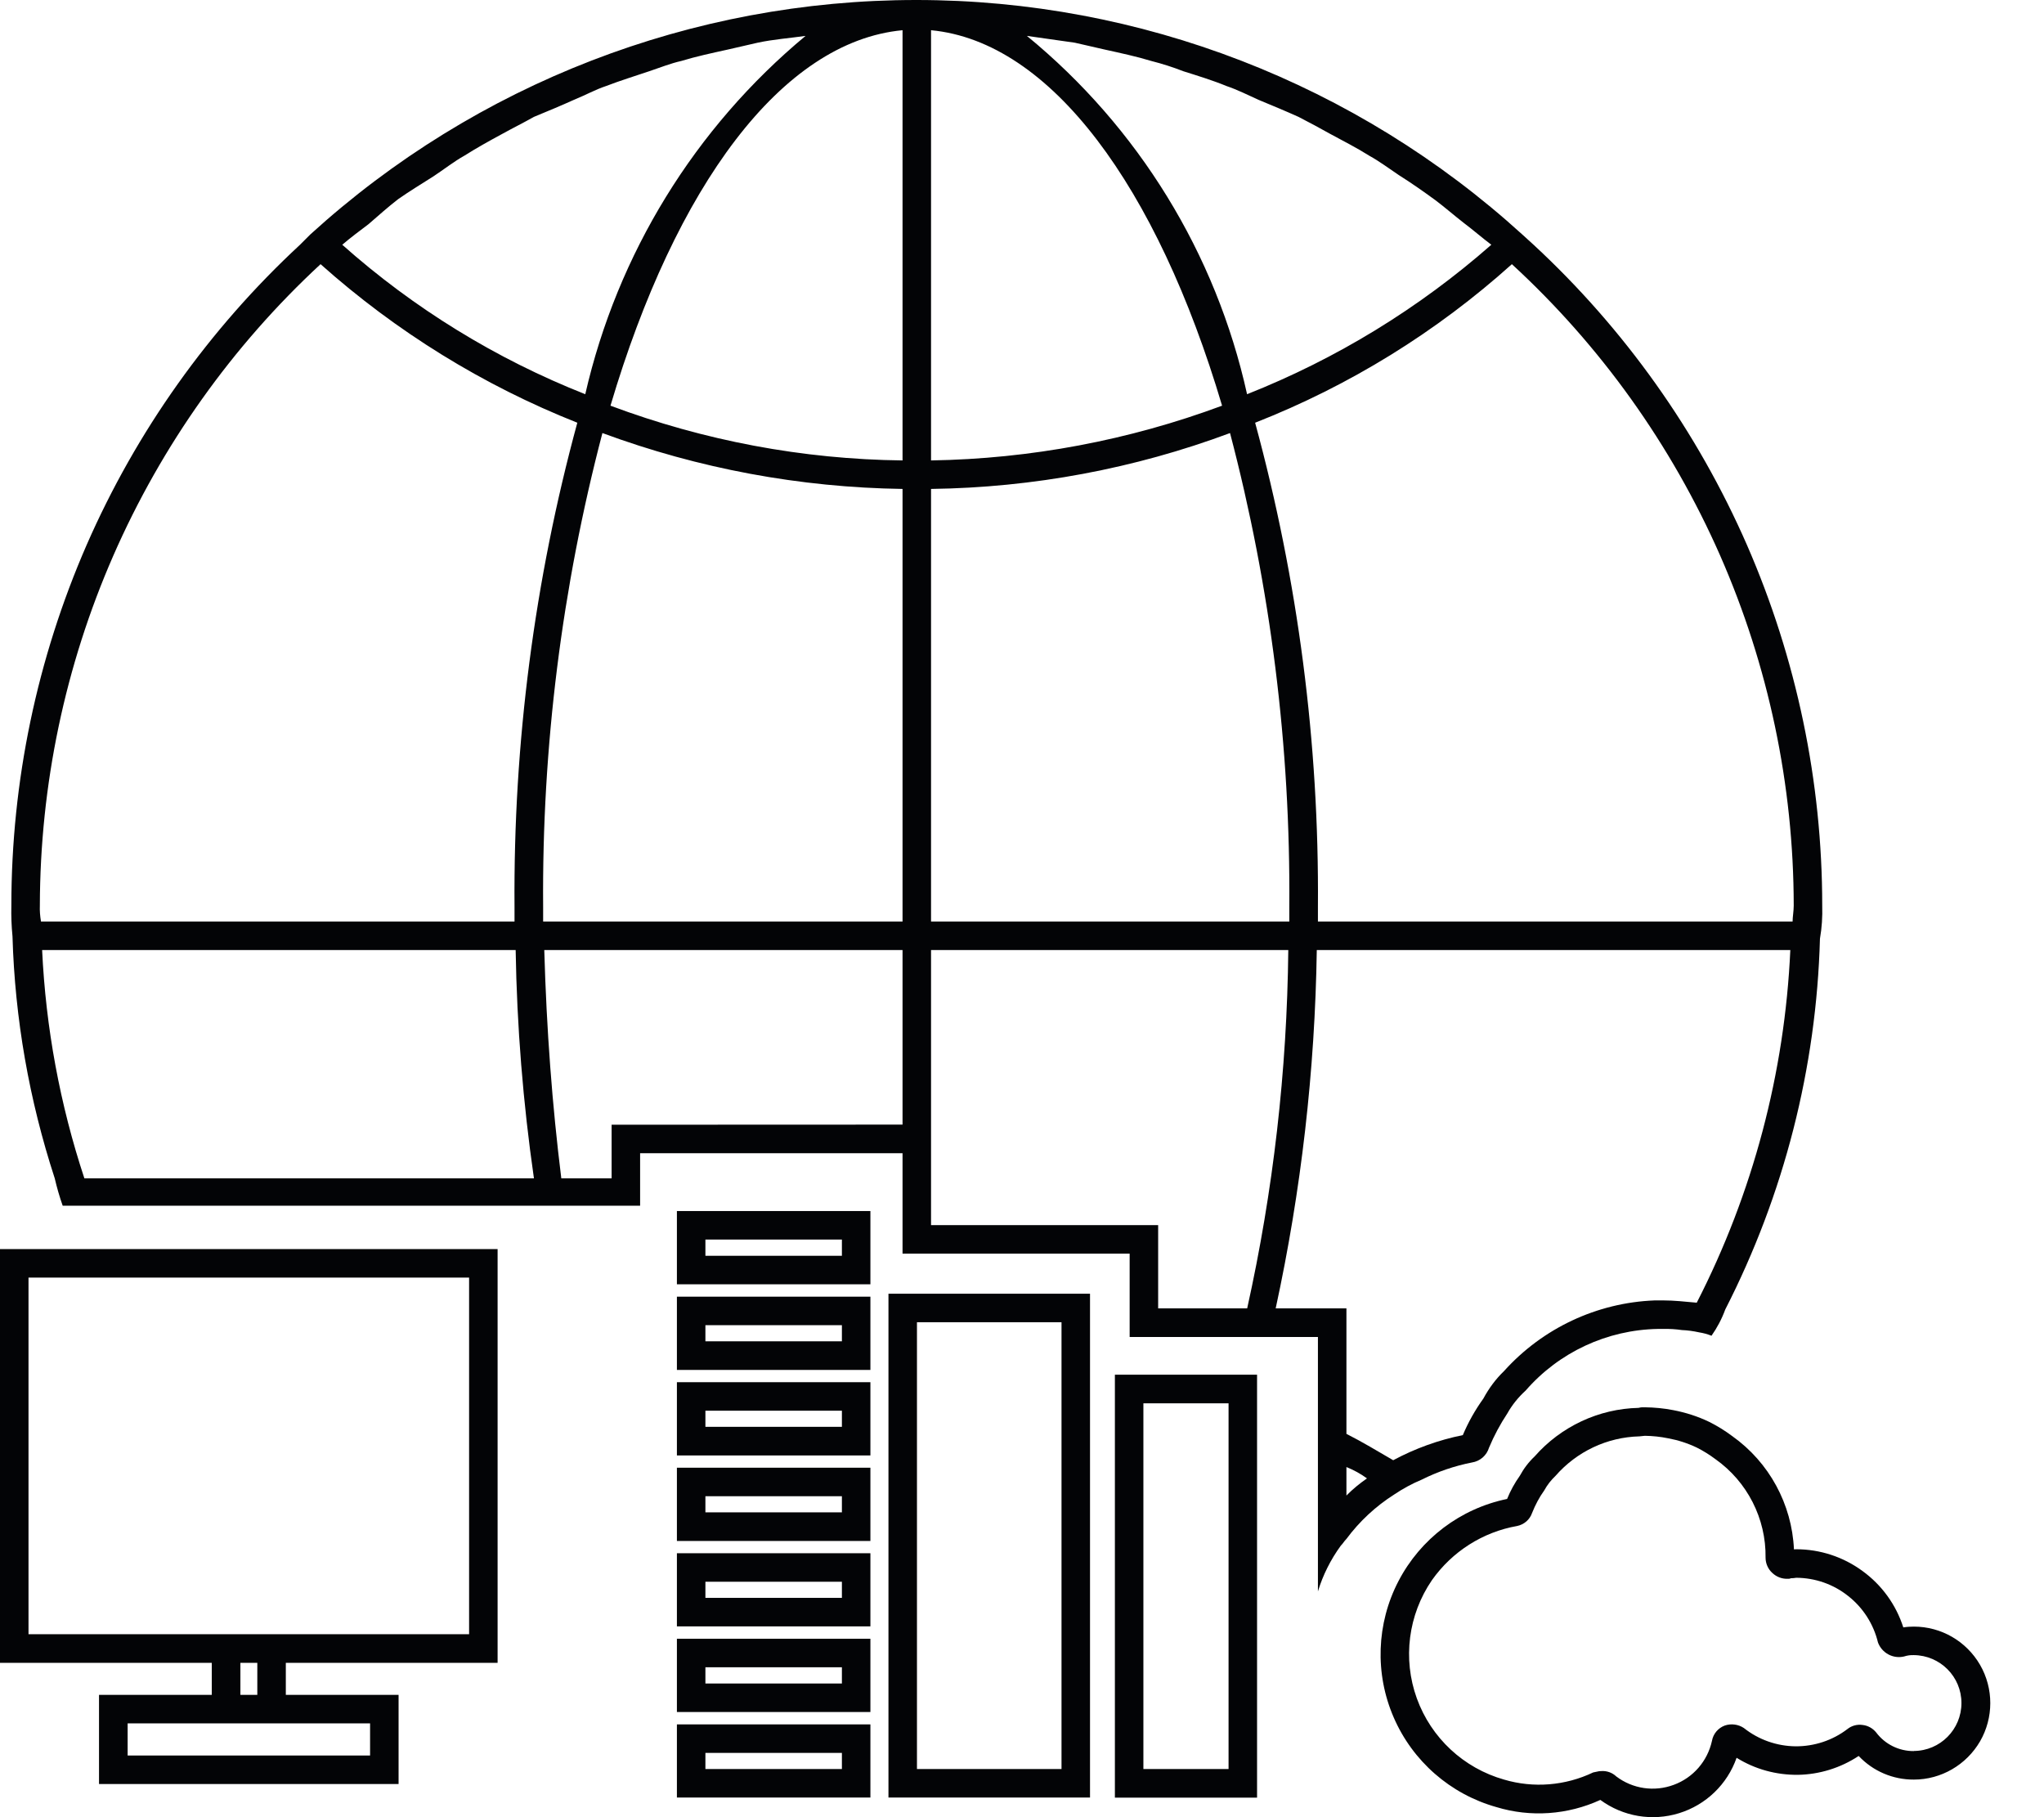 <svg width="18" height="16" viewBox="0 0 18 16" fill="none" xmlns="http://www.w3.org/2000/svg">
<path d="M5.961 11.308H7.665V10.663H5.961V11.308ZM6.212 10.914H7.414V11.057H6.212V10.914Z" fill="#030406"/>
<path d="M5.961 12.062H7.665V11.417H5.961V12.062ZM6.212 11.668H7.414V11.81H6.212V11.668Z" fill="#030406"/>
<path d="M5.961 12.815H7.665V12.17H5.961V12.815ZM6.212 12.421H7.414V12.563H6.212V12.421Z" fill="#030406"/>
<path d="M5.961 13.568H7.665V12.923L5.961 12.923V13.568ZM6.212 13.174H7.414V13.316H6.212V13.174Z" fill="#030406"/>
<path d="M5.961 14.32H7.665V13.676H5.961V14.32ZM6.212 13.927H7.414V14.069H6.212V13.927Z" fill="#030406"/>
<path d="M5.961 15.074H7.665V14.429H5.961V15.074ZM6.212 14.68H7.414V14.823H6.212V14.68Z" fill="#030406"/>
<path d="M5.961 15.827H7.665V15.183L5.961 15.183V15.827ZM6.212 15.434H7.414V15.576L6.212 15.576V15.434Z" fill="#030406"/>
<path d="M7.824 15.827H9.599V11.391H7.824V15.827ZM8.075 11.642H9.348V15.576H8.075V11.642Z" fill="#030406"/>
<path d="M9.818 15.828H11.07V12.104H9.818V15.828ZM10.069 12.356H10.819V15.576L10.069 15.576V12.356Z" fill="#030406"/>
<path d="M0 14.641H1.865V14.923H0.872V15.708H3.51V14.923H2.517V14.641H4.382V10.998H0L0 14.641ZM3.259 15.174V15.457H1.124V15.174H3.259ZM2.117 14.923V14.641H2.266V14.923H2.117ZM0.251 11.249H4.131V14.389H0.251V11.249Z" fill="#030406"/>
<path d="M16.854 14.322C16.823 14.322 16.791 14.324 16.761 14.329C16.697 14.129 16.571 13.955 16.401 13.832C16.232 13.708 16.028 13.641 15.818 13.641L15.797 13.642H15.798C15.78 13.244 15.58 12.876 15.255 12.645C15.191 12.597 15.123 12.555 15.051 12.519C14.951 12.471 14.845 12.437 14.735 12.416C14.653 12.4 14.569 12.392 14.485 12.391C14.466 12.39 14.448 12.391 14.43 12.396C14.078 12.404 13.746 12.56 13.514 12.824C13.462 12.873 13.418 12.931 13.384 12.994C13.339 13.057 13.301 13.126 13.272 13.198C12.86 13.283 12.509 13.549 12.315 13.922C12.121 14.295 12.106 14.736 12.273 15.121C12.44 15.507 12.772 15.797 13.177 15.911C13.479 16.003 13.805 15.98 14.093 15.848C14.293 15.995 14.55 16.038 14.786 15.965C15.023 15.892 15.211 15.711 15.293 15.477C15.455 15.578 15.642 15.629 15.833 15.627C16.023 15.624 16.209 15.566 16.368 15.461C16.494 15.595 16.67 15.67 16.854 15.669C17.094 15.669 17.316 15.54 17.437 15.332C17.557 15.124 17.557 14.867 17.437 14.659C17.316 14.45 17.094 14.322 16.854 14.322L16.854 14.322ZM16.854 15.418C16.723 15.419 16.6 15.358 16.522 15.254C16.492 15.217 16.449 15.193 16.402 15.188C16.355 15.181 16.306 15.194 16.269 15.224C16.138 15.324 15.977 15.377 15.812 15.376C15.646 15.374 15.487 15.318 15.357 15.215C15.308 15.182 15.245 15.174 15.189 15.193C15.13 15.215 15.087 15.266 15.076 15.328C15.037 15.506 14.911 15.652 14.74 15.715C14.569 15.779 14.378 15.751 14.233 15.641C14.198 15.608 14.151 15.591 14.104 15.594L14.083 15.595L14.03 15.606C13.785 15.723 13.505 15.746 13.245 15.669C12.889 15.568 12.603 15.302 12.477 14.954C12.351 14.606 12.401 14.218 12.61 13.913C12.788 13.661 13.058 13.489 13.361 13.436C13.422 13.423 13.472 13.38 13.492 13.321C13.52 13.251 13.555 13.184 13.599 13.123C13.625 13.075 13.659 13.032 13.698 12.995C13.885 12.781 14.152 12.654 14.437 12.647L14.485 12.642C14.554 12.643 14.622 12.65 14.69 12.664C14.777 12.68 14.861 12.707 14.941 12.745C14.999 12.774 15.055 12.809 15.107 12.848C15.387 13.046 15.553 13.371 15.548 13.715C15.548 13.766 15.57 13.816 15.608 13.85C15.643 13.883 15.69 13.902 15.739 13.901C15.75 13.902 15.761 13.901 15.772 13.896C15.787 13.896 15.803 13.895 15.818 13.892C15.985 13.893 16.146 13.949 16.276 14.053C16.407 14.156 16.499 14.3 16.538 14.462C16.573 14.555 16.671 14.608 16.768 14.585C16.795 14.576 16.824 14.572 16.853 14.573C17.086 14.575 17.273 14.763 17.273 14.995C17.273 15.227 17.086 15.416 16.853 15.417L16.854 15.418Z" fill="#030406"/>
<path d="M12.52 13.028C12.66 12.958 12.809 12.907 12.962 12.877C13.034 12.866 13.092 12.815 13.113 12.746C13.157 12.641 13.211 12.54 13.274 12.445C13.316 12.37 13.371 12.302 13.435 12.244C13.729 11.906 14.152 11.709 14.6 11.701H14.651H14.65C14.704 11.7 14.758 11.703 14.811 11.711C14.862 11.713 14.912 11.72 14.962 11.731C15 11.737 15.037 11.747 15.072 11.761C15.122 11.69 15.163 11.612 15.193 11.53C15.711 10.517 15.996 9.402 16.027 8.265C16.044 8.168 16.05 8.071 16.047 7.973C16.047 6.88 15.821 5.8 15.384 4.798C14.946 3.797 14.306 2.897 13.505 2.155L13.405 2.064C11.945 0.736 10.042 0 8.069 0C6.095 0 4.192 0.736 2.733 2.064L2.642 2.155C1.841 2.897 1.201 3.797 0.763 4.798C0.326 5.8 0.1 6.88 0.1 7.973C0.098 8.064 0.101 8.154 0.11 8.244C0.131 8.969 0.257 9.686 0.482 10.375C0.501 10.456 0.524 10.537 0.552 10.616H5.637V10.154H7.948V11.038H9.948V11.772H11.606V14.012L11.606 14.012C11.65 13.868 11.718 13.732 11.807 13.61C11.827 13.59 11.837 13.57 11.857 13.55V13.55C11.972 13.395 12.115 13.262 12.279 13.158C12.355 13.107 12.436 13.063 12.52 13.028L12.52 13.028ZM15.796 7.973C15.796 8.023 15.786 8.073 15.786 8.114H11.606V7.983V7.983C11.617 6.544 11.431 5.111 11.053 3.722C11.884 3.396 12.65 2.923 13.314 2.326C14.095 3.044 14.719 3.917 15.147 4.889C15.574 5.861 15.795 6.911 15.796 7.973L15.796 7.973ZM9.465 0.376C9.556 0.396 9.636 0.416 9.727 0.436C9.867 0.467 10.008 0.497 10.139 0.537C10.234 0.561 10.328 0.591 10.42 0.627C10.55 0.668 10.681 0.708 10.802 0.758C10.892 0.788 10.993 0.838 11.083 0.879C11.204 0.929 11.324 0.979 11.435 1.029C11.535 1.08 11.626 1.13 11.716 1.18C11.827 1.24 11.947 1.301 12.058 1.371C12.149 1.421 12.229 1.482 12.319 1.542C12.43 1.612 12.53 1.682 12.641 1.763C12.721 1.823 12.802 1.894 12.892 1.964C12.972 2.024 13.053 2.095 13.133 2.155L13.133 2.155C12.497 2.714 11.77 3.159 10.982 3.471C10.708 2.232 10.025 1.121 9.043 0.316L9.465 0.376ZM8.199 0.266C9.254 0.366 10.189 1.642 10.762 3.572C9.941 3.877 9.075 4.04 8.199 4.054V0.266ZM8.199 4.305V4.305C9.099 4.293 9.989 4.127 10.832 3.813C11.19 5.174 11.365 6.576 11.354 7.983V8.114L8.199 8.114V4.305ZM7.948 8.114H4.783V7.983H4.783C4.772 6.576 4.948 5.174 5.305 3.813C6.152 4.126 7.045 4.292 7.948 4.305L7.948 8.114ZM7.948 4.054L7.948 4.054C7.069 4.044 6.199 3.88 5.376 3.572C5.948 1.642 6.883 0.366 7.948 0.266L7.948 4.054ZM3.245 1.974C3.326 1.904 3.416 1.823 3.507 1.753C3.607 1.683 3.708 1.622 3.818 1.552C3.909 1.492 3.999 1.421 4.089 1.371C4.2 1.301 4.31 1.24 4.421 1.18C4.511 1.13 4.612 1.08 4.702 1.029C4.823 0.979 4.944 0.929 5.054 0.879C5.155 0.838 5.245 0.788 5.336 0.758C5.466 0.708 5.597 0.668 5.718 0.627C5.808 0.597 5.908 0.557 5.999 0.537C6.13 0.497 6.27 0.467 6.411 0.436C6.501 0.416 6.582 0.396 6.672 0.376C6.813 0.346 6.954 0.336 7.094 0.316L7.094 0.316C6.119 1.126 5.437 2.235 5.154 3.471C4.369 3.161 3.645 2.716 3.014 2.155C3.084 2.095 3.165 2.034 3.245 1.974L3.245 1.974ZM0.351 7.973L0.351 7.973C0.353 6.912 0.573 5.863 0.998 4.892C1.424 3.92 2.045 3.046 2.823 2.326C3.489 2.92 4.254 3.393 5.084 3.722C4.706 5.111 4.52 6.544 4.531 7.983V8.114H0.361V8.114C0.353 8.067 0.349 8.02 0.351 7.973L0.351 7.973ZM0.743 10.375L0.743 10.375C0.528 9.725 0.403 9.049 0.371 8.365H4.541C4.552 9.037 4.606 9.709 4.702 10.375L0.743 10.375ZM5.386 9.903V10.375H4.943C4.863 9.732 4.813 9.068 4.793 8.365H7.948V9.902L5.386 9.903ZM10.199 11.52V10.787H8.199V8.365H11.345L11.345 8.365C11.334 9.426 11.213 10.484 10.983 11.52L10.199 11.52ZM11.234 11.52L11.234 11.52C11.459 10.483 11.58 9.426 11.596 8.365H15.766C15.717 9.447 15.436 10.506 14.942 11.47C14.832 11.46 14.741 11.45 14.651 11.45H14.57C14.062 11.47 13.584 11.695 13.244 12.073C13.171 12.143 13.111 12.225 13.063 12.314C12.991 12.414 12.93 12.522 12.882 12.636C12.668 12.679 12.461 12.754 12.269 12.857C12.129 12.776 11.998 12.696 11.857 12.625V11.52L11.234 11.52ZM11.857 13.168V12.917C11.921 12.943 11.982 12.976 12.038 13.017C11.973 13.062 11.912 13.112 11.857 13.168L11.857 13.168Z" fill="#030406"/>
</svg>

